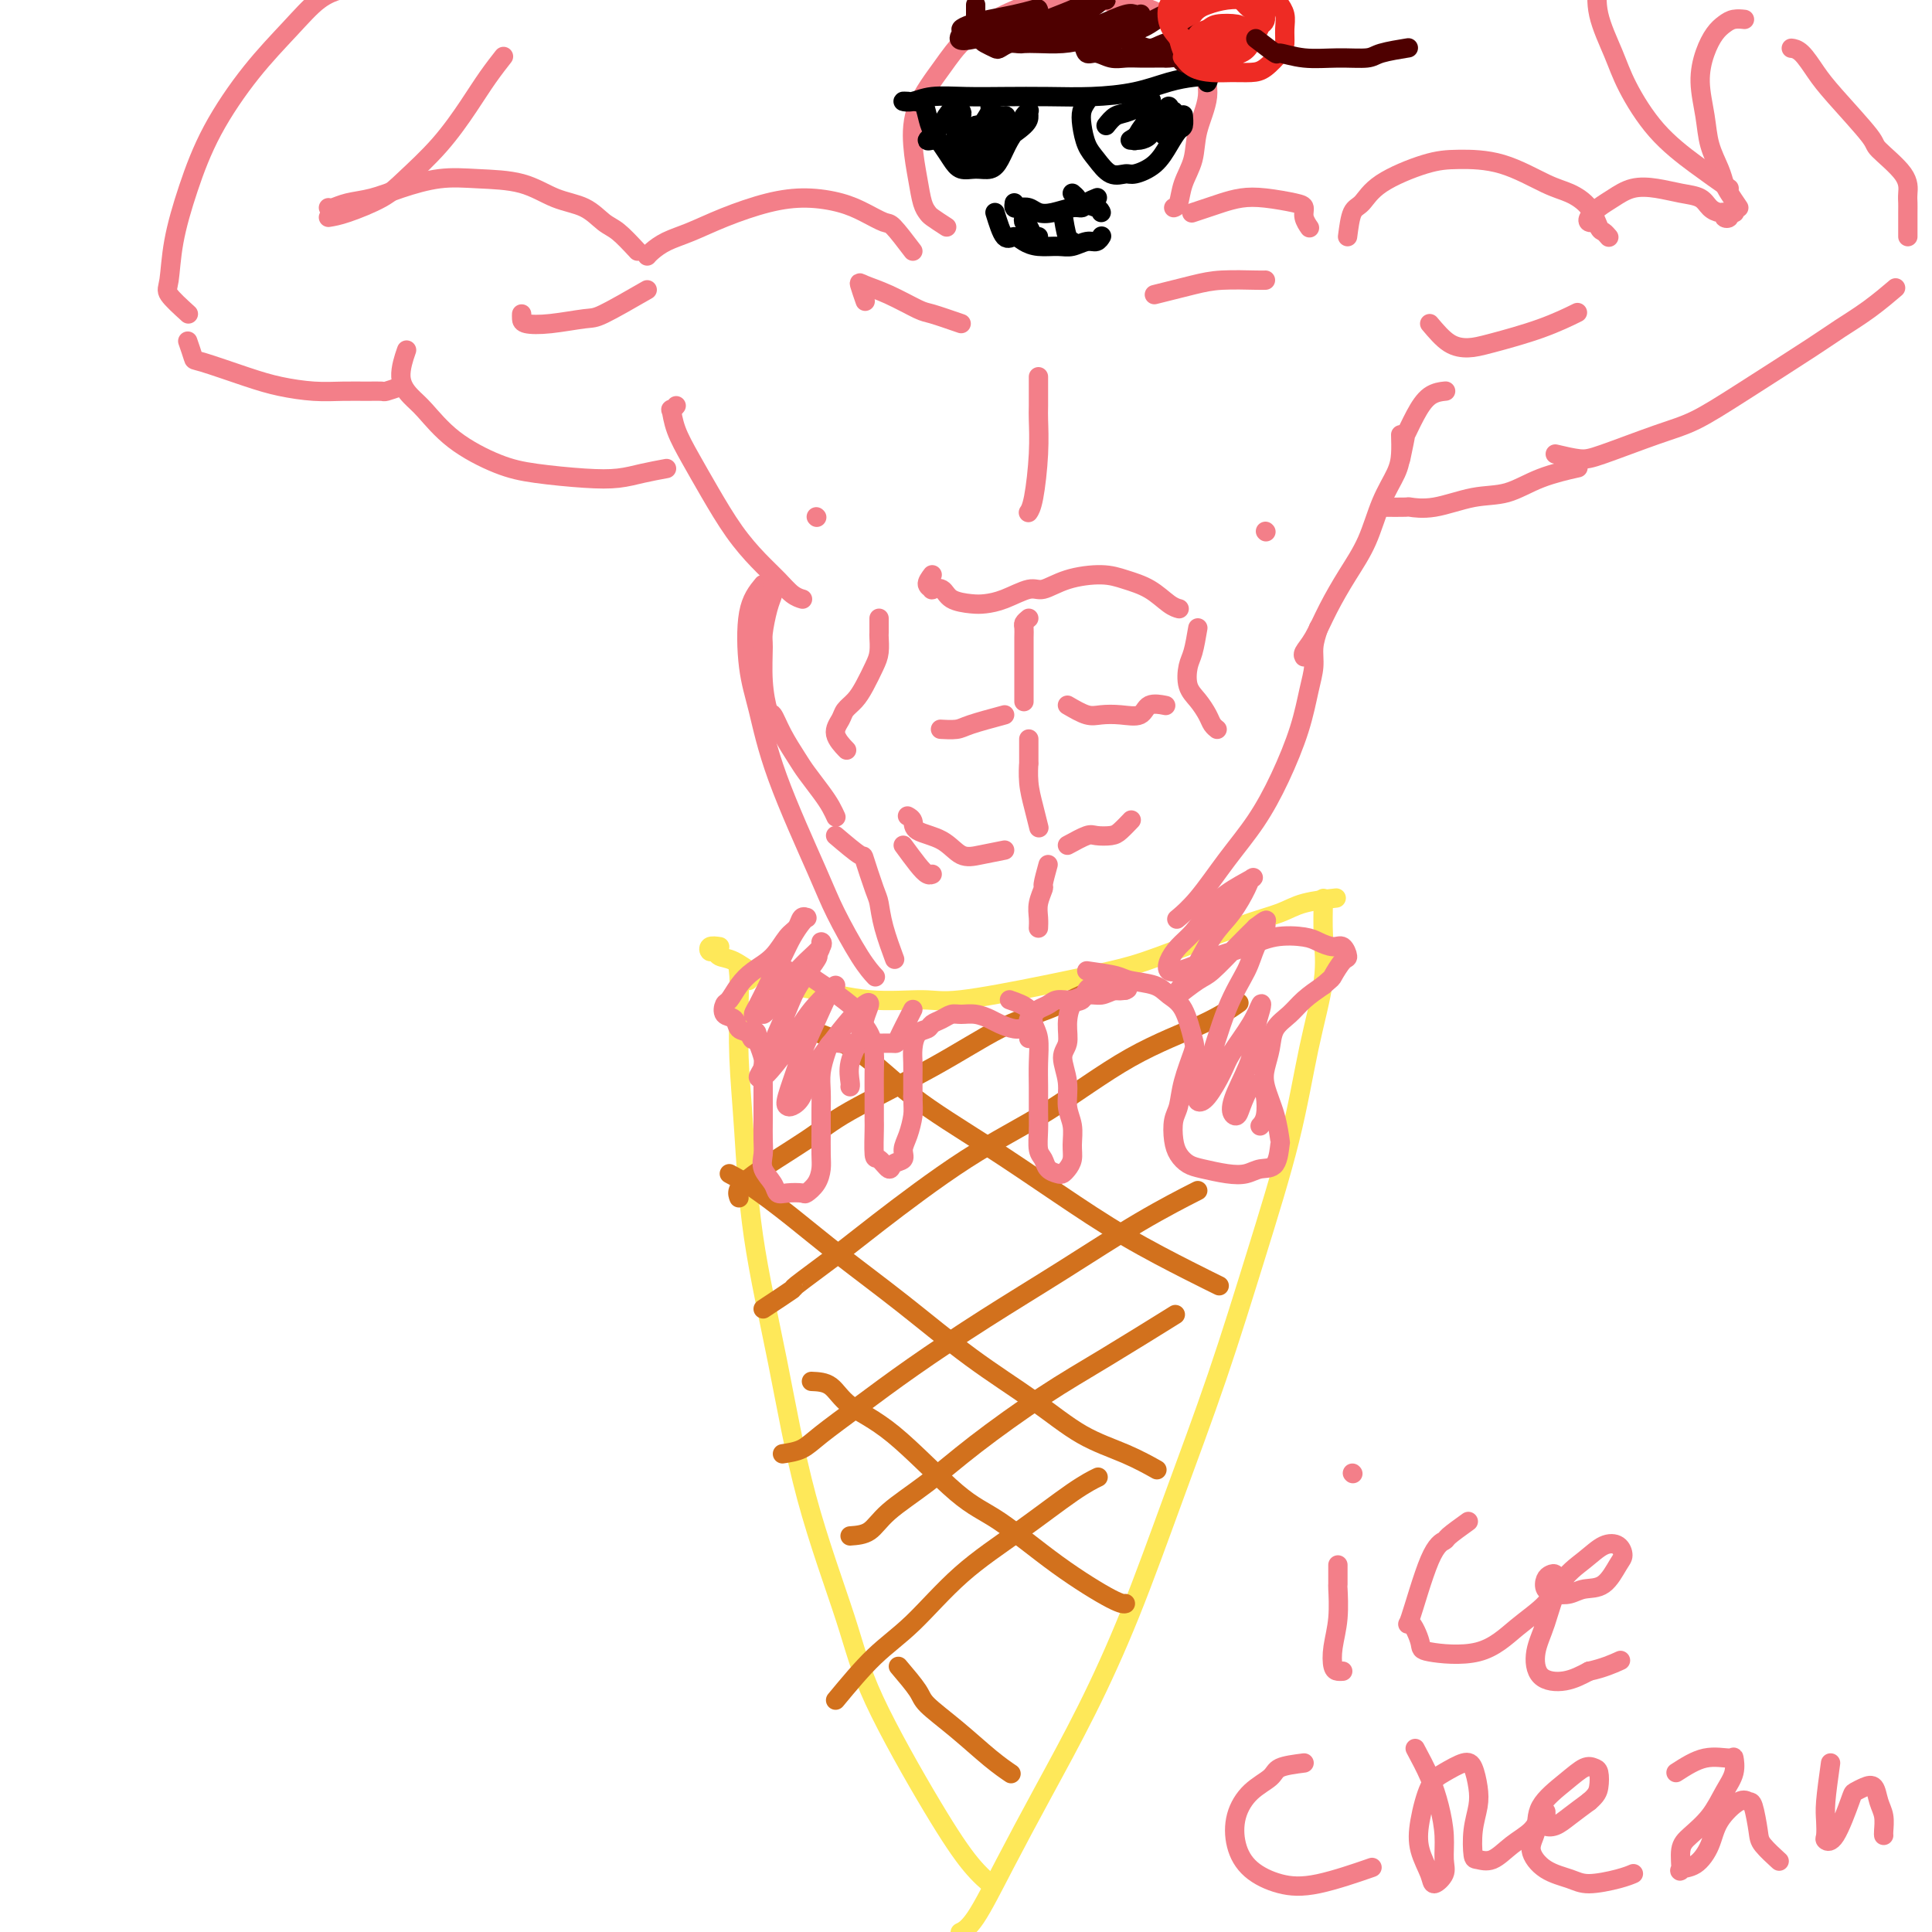 <svg viewBox='0 0 400 400' version='1.1' xmlns='http://www.w3.org/2000/svg' xmlns:xlink='http://www.w3.org/1999/xlink'><g fill='none' stroke='#FEE859' stroke-width='4' stroke-linecap='round' stroke-linejoin='round'><path d='M155,203c-0.844,-1.379 -1.687,-2.758 -2,-3c-0.313,-0.242 -0.094,0.652 0,2c0.094,1.348 0.064,3.150 0,6c-0.064,2.850 -0.163,6.748 0,11c0.163,4.252 0.589,8.859 1,15c0.411,6.141 0.809,13.815 2,22c1.191,8.185 3.177,16.881 5,26c1.823,9.119 3.484,18.662 6,28c2.516,9.338 5.887,18.471 8,25c2.113,6.529 2.970,10.454 6,17c3.030,6.546 8.235,15.713 12,22c3.765,6.287 6.091,9.693 8,12c1.909,2.307 3.403,3.516 4,4c0.597,0.484 0.299,0.242 0,0'/><path d='M149,196c-0.819,-0.121 -1.637,-0.241 -2,0c-0.363,0.241 -0.269,0.845 0,1c0.269,0.155 0.714,-0.137 1,0c0.286,0.137 0.413,0.704 1,1c0.587,0.296 1.635,0.322 3,1c1.365,0.678 3.047,2.009 5,3c1.953,0.991 4.178,1.641 6,2c1.822,0.359 3.240,0.427 6,1c2.760,0.573 6.862,1.650 11,2c4.138,0.350 8.312,-0.028 11,0c2.688,0.028 3.889,0.460 8,0c4.111,-0.460 11.131,-1.814 17,-3c5.869,-1.186 10.587,-2.205 14,-3c3.413,-0.795 5.522,-1.365 10,-3c4.478,-1.635 11.327,-4.333 16,-6c4.673,-1.667 7.170,-2.302 9,-3c1.830,-0.698 2.993,-1.457 5,-2c2.007,-0.543 4.859,-0.869 6,-1c1.141,-0.131 0.570,-0.065 0,0'/><path d='M274,186c-0.070,2.673 -0.140,5.346 0,8c0.140,2.654 0.491,5.288 0,9c-0.491,3.712 -1.825,8.500 -3,14c-1.175,5.500 -2.190,11.711 -4,19c-1.810,7.289 -4.413,15.656 -7,24c-2.587,8.344 -5.158,16.665 -8,25c-2.842,8.335 -5.956,16.685 -9,25c-3.044,8.315 -6.019,16.595 -9,24c-2.981,7.405 -5.969,13.935 -9,20c-3.031,6.065 -6.105,11.664 -9,17c-2.895,5.336 -5.611,10.410 -8,15c-2.389,4.590 -4.451,8.697 -6,11c-1.549,2.303 -2.585,2.801 -3,3c-0.415,0.199 -0.207,0.100 0,0'/></g>
<g fill='none' stroke='#D2711D' stroke-width='4' stroke-linecap='round' stroke-linejoin='round'><path d='M153,248c-0.353,-0.909 -0.706,-1.818 2,-4c2.706,-2.182 8.469,-5.636 12,-8c3.531,-2.364 4.828,-3.639 9,-6c4.172,-2.361 11.217,-5.807 17,-9c5.783,-3.193 10.303,-6.134 14,-8c3.697,-1.866 6.572,-2.656 10,-4c3.428,-1.344 7.408,-3.241 9,-4c1.592,-0.759 0.796,-0.379 0,0'/><path d='M158,271c2.624,-1.726 5.247,-3.453 6,-4c0.753,-0.547 -0.365,0.085 1,-1c1.365,-1.085 5.214,-3.888 8,-6c2.786,-2.112 4.508,-3.533 9,-7c4.492,-3.467 11.754,-8.978 18,-13c6.246,-4.022 11.475,-6.553 17,-10c5.525,-3.447 11.347,-7.811 17,-11c5.653,-3.189 11.137,-5.205 15,-7c3.863,-1.795 6.104,-3.370 7,-4c0.896,-0.630 0.448,-0.315 0,0'/><path d='M162,301c1.416,-0.217 2.833,-0.434 4,-1c1.167,-0.566 2.086,-1.480 4,-3c1.914,-1.520 4.824,-3.647 8,-6c3.176,-2.353 6.618,-4.932 11,-8c4.382,-3.068 9.705,-6.623 15,-10c5.295,-3.377 10.564,-6.575 16,-10c5.436,-3.425 11.041,-7.076 16,-10c4.959,-2.924 9.274,-5.121 11,-6c1.726,-0.879 0.863,-0.439 0,0'/><path d='M176,318c1.424,-0.105 2.848,-0.210 4,-1c1.152,-0.790 2.032,-2.265 4,-4c1.968,-1.735 5.023,-3.731 8,-6c2.977,-2.269 5.875,-4.813 10,-8c4.125,-3.188 9.477,-7.019 14,-10c4.523,-2.981 8.218,-5.110 13,-8c4.782,-2.890 10.652,-6.540 13,-8c2.348,-1.460 1.174,-0.730 0,0'/><path d='M173,352c2.702,-3.257 5.404,-6.514 8,-9c2.596,-2.486 5.085,-4.201 8,-7c2.915,-2.799 6.256,-6.684 10,-10c3.744,-3.316 7.890,-6.064 12,-9c4.110,-2.936 8.183,-6.060 11,-8c2.817,-1.940 4.376,-2.697 5,-3c0.624,-0.303 0.312,-0.151 0,0'/><path d='M186,345c1.598,1.883 3.196,3.766 4,5c0.804,1.234 0.815,1.820 2,3c1.185,1.180 3.544,2.956 6,5c2.456,2.044 5.007,4.358 7,6c1.993,1.642 3.426,2.612 4,3c0.574,0.388 0.287,0.194 0,0'/><path d='M168,286c1.419,0.063 2.838,0.126 4,1c1.162,0.874 2.066,2.559 4,4c1.934,1.441 4.899,2.639 9,6c4.101,3.361 9.337,8.887 13,12c3.663,3.113 5.752,3.815 9,6c3.248,2.185 7.654,5.854 12,9c4.346,3.146 8.632,5.770 11,7c2.368,1.230 2.820,1.066 3,1c0.180,-0.066 0.090,-0.033 0,0'/><path d='M151,243c1.429,0.770 2.858,1.539 5,3c2.142,1.461 4.996,3.613 8,6c3.004,2.387 6.158,5.009 10,8c3.842,2.991 8.370,6.351 13,10c4.630,3.649 9.360,7.588 14,11c4.640,3.412 9.188,6.298 13,9c3.812,2.702 6.888,5.219 10,7c3.112,1.781 6.261,2.826 9,4c2.739,1.174 5.068,2.478 6,3c0.932,0.522 0.466,0.261 0,0'/><path d='M167,213c3.760,1.332 7.521,2.664 11,5c3.479,2.336 6.677,5.675 11,9c4.323,3.325 9.772,6.636 15,10c5.228,3.364 10.235,6.783 15,10c4.765,3.217 9.287,6.233 14,9c4.713,2.767 9.615,5.283 13,7c3.385,1.717 5.253,2.633 6,3c0.747,0.367 0.374,0.183 0,0'/></g>
<g fill='none' stroke='#F37F89' stroke-width='4' stroke-linecap='round' stroke-linejoin='round'><path d='M196,47c-1.179,-0.764 -2.358,-1.527 -3,-2c-0.642,-0.473 -0.747,-0.654 -1,-1c-0.253,-0.346 -0.655,-0.857 -1,-2c-0.345,-1.143 -0.634,-2.920 -1,-5c-0.366,-2.080 -0.811,-4.464 -1,-7c-0.189,-2.536 -0.122,-5.223 1,-8c1.122,-2.777 3.300,-5.645 5,-8c1.700,-2.355 2.921,-4.199 5,-6c2.079,-1.801 5.016,-3.561 8,-5c2.984,-1.439 6.014,-2.556 9,-3c2.986,-0.444 5.927,-0.213 9,0c3.073,0.213 6.279,0.410 9,1c2.721,0.590 4.957,1.573 7,3c2.043,1.427 3.894,3.297 5,5c1.106,1.703 1.466,3.238 2,5c0.534,1.762 1.240,3.750 1,6c-0.240,2.250 -1.427,4.760 -2,7c-0.573,2.240 -0.532,4.208 -1,6c-0.468,1.792 -1.445,3.408 -2,5c-0.555,1.592 -0.688,3.159 -1,4c-0.312,0.841 -0.803,0.954 -1,1c-0.197,0.046 -0.098,0.023 0,0'/><path d='M290,90c0.040,1.367 0.080,2.733 0,4c-0.080,1.267 -0.279,2.434 -1,4c-0.721,1.566 -1.964,3.532 -3,6c-1.036,2.468 -1.865,5.438 -3,8c-1.135,2.562 -2.577,4.715 -4,7c-1.423,2.285 -2.826,4.704 -4,7c-1.174,2.296 -2.119,4.471 -3,6c-0.881,1.529 -1.699,2.412 -2,3c-0.301,0.588 -0.086,0.882 0,1c0.086,0.118 0.043,0.059 0,0'/><path d='M273,130c-0.443,1.342 -0.887,2.684 -1,4c-0.113,1.316 0.103,2.608 0,4c-0.103,1.392 -0.525,2.886 -1,5c-0.475,2.114 -1.004,4.848 -2,8c-0.996,3.152 -2.460,6.722 -4,10c-1.540,3.278 -3.156,6.262 -5,9c-1.844,2.738 -3.917,5.229 -6,8c-2.083,2.771 -4.176,5.823 -6,8c-1.824,2.177 -3.378,3.479 -4,4c-0.622,0.521 -0.311,0.260 0,0'/><path d='M140,84c-0.410,0.507 -0.821,1.013 -1,1c-0.179,-0.013 -0.128,-0.546 0,0c0.128,0.546 0.333,2.172 1,4c0.667,1.828 1.795,3.857 3,6c1.205,2.143 2.486,4.399 4,7c1.514,2.601 3.261,5.548 5,8c1.739,2.452 3.472,4.408 5,6c1.528,1.592 2.853,2.818 4,4c1.147,1.182 2.117,2.318 3,3c0.883,0.682 1.681,0.909 2,1c0.319,0.091 0.160,0.045 0,0'/><path d='M158,121c-1.224,1.487 -2.448,2.974 -3,6c-0.552,3.026 -0.432,7.592 0,11c0.432,3.408 1.175,5.657 2,9c0.825,3.343 1.731,7.779 4,14c2.269,6.221 5.901,14.228 8,19c2.099,4.772 2.666,6.310 4,9c1.334,2.690 3.436,6.532 5,9c1.564,2.468 2.590,3.562 3,4c0.410,0.438 0.205,0.219 0,0'/><path d='M286,105c2.099,0.016 4.198,0.031 5,0c0.802,-0.031 0.308,-0.109 1,0c0.692,0.109 2.572,0.404 5,0c2.428,-0.404 5.405,-1.506 8,-2c2.595,-0.494 4.809,-0.380 7,-1c2.191,-0.620 4.359,-1.975 7,-3c2.641,-1.025 5.755,-1.722 7,-2c1.245,-0.278 0.623,-0.139 0,0'/><path d='M247,44c0.073,-0.024 0.147,-0.049 0,0c-0.147,0.049 -0.513,0.170 0,0c0.513,-0.170 1.906,-0.631 3,-1c1.094,-0.369 1.891,-0.647 3,-1c1.109,-0.353 2.531,-0.783 4,-1c1.469,-0.217 2.986,-0.223 5,0c2.014,0.223 4.526,0.673 6,1c1.474,0.327 1.911,0.531 2,1c0.089,0.469 -0.168,1.203 0,2c0.168,0.797 0.762,1.656 1,2c0.238,0.344 0.119,0.172 0,0'/><path d='M279,49c0.256,-1.978 0.511,-3.956 1,-5c0.489,-1.044 1.211,-1.155 2,-2c0.789,-0.845 1.645,-2.423 4,-4c2.355,-1.577 6.208,-3.153 9,-4c2.792,-0.847 4.523,-0.966 7,-1c2.477,-0.034 5.700,0.015 9,1c3.300,0.985 6.677,2.904 9,4c2.323,1.096 3.593,1.369 5,2c1.407,0.631 2.952,1.619 4,3c1.048,1.381 1.601,3.154 2,4c0.399,0.846 0.646,0.766 1,1c0.354,0.234 0.815,0.781 1,1c0.185,0.219 0.092,0.109 0,0'/><path d='M296,67c1.323,1.565 2.646,3.130 4,4c1.354,0.870 2.738,1.045 4,1c1.262,-0.045 2.400,-0.311 5,-1c2.600,-0.689 6.662,-1.801 10,-3c3.338,-1.199 5.954,-2.485 7,-3c1.046,-0.515 0.523,-0.257 0,0'/><path d='M330,46c-0.380,0.065 -0.760,0.129 -1,0c-0.240,-0.129 -0.341,-0.452 0,-1c0.341,-0.548 1.122,-1.320 2,-2c0.878,-0.680 1.853,-1.266 3,-2c1.147,-0.734 2.467,-1.616 4,-2c1.533,-0.384 3.279,-0.271 5,0c1.721,0.271 3.418,0.699 5,1c1.582,0.301 3.050,0.477 4,1c0.950,0.523 1.383,1.395 2,2c0.617,0.605 1.418,0.943 2,1c0.582,0.057 0.944,-0.167 1,0c0.056,0.167 -0.195,0.724 0,1c0.195,0.276 0.836,0.270 1,0c0.164,-0.270 -0.148,-0.803 0,-1c0.148,-0.197 0.757,-0.056 1,0c0.243,0.056 0.122,0.028 0,0'/><path d='M360,43c-0.748,-1.102 -1.495,-2.203 -2,-3c-0.505,-0.797 -0.767,-1.289 -1,-2c-0.233,-0.711 -0.439,-1.642 -1,-3c-0.561,-1.358 -1.479,-3.144 -2,-5c-0.521,-1.856 -0.645,-3.782 -1,-6c-0.355,-2.218 -0.941,-4.728 -1,-7c-0.059,-2.272 0.408,-4.308 1,-6c0.592,-1.692 1.308,-3.042 2,-4c0.692,-0.958 1.361,-1.525 2,-2c0.639,-0.475 1.249,-0.859 2,-1c0.751,-0.141 1.643,-0.040 2,0c0.357,0.040 0.178,0.020 0,0'/><path d='M322,94c1.830,0.431 3.660,0.861 5,1c1.340,0.139 2.189,-0.014 5,-1c2.811,-0.986 7.583,-2.805 11,-4c3.417,-1.195 5.479,-1.767 8,-3c2.521,-1.233 5.499,-3.126 10,-6c4.501,-2.874 10.524,-6.729 14,-9c3.476,-2.271 4.406,-2.959 6,-4c1.594,-1.041 3.852,-2.434 6,-4c2.148,-1.566 4.185,-3.305 5,-4c0.815,-0.695 0.407,-0.348 0,0'/><path d='M395,49c-0.003,-1.925 -0.005,-3.850 0,-5c0.005,-1.150 0.018,-1.524 0,-2c-0.018,-0.476 -0.066,-1.054 0,-2c0.066,-0.946 0.247,-2.261 -1,-4c-1.247,-1.739 -3.923,-3.902 -5,-5c-1.077,-1.098 -0.555,-1.131 -2,-3c-1.445,-1.869 -4.856,-5.572 -7,-8c-2.144,-2.428 -3.019,-3.579 -4,-5c-0.981,-1.421 -2.067,-3.113 -3,-4c-0.933,-0.887 -1.713,-0.970 -2,-1c-0.287,-0.030 -0.082,-0.009 0,0c0.082,0.009 0.041,0.004 0,0'/><path d='M358,39c-2.217,-1.551 -4.433,-3.102 -7,-5c-2.567,-1.898 -5.484,-4.145 -8,-7c-2.516,-2.855 -4.632,-6.320 -6,-9c-1.368,-2.680 -1.988,-4.574 -3,-7c-1.012,-2.426 -2.416,-5.382 -3,-8c-0.584,-2.618 -0.350,-4.897 0,-6c0.350,-1.103 0.814,-1.029 1,-1c0.186,0.029 0.093,0.015 0,0'/><path d='M189,52c-1.557,-2.047 -3.113,-4.094 -4,-5c-0.887,-0.906 -1.104,-0.672 -2,-1c-0.896,-0.328 -2.471,-1.218 -4,-2c-1.529,-0.782 -3.013,-1.458 -5,-2c-1.987,-0.542 -4.478,-0.952 -7,-1c-2.522,-0.048 -5.075,0.267 -8,1c-2.925,0.733 -6.224,1.885 -9,3c-2.776,1.115 -5.031,2.194 -7,3c-1.969,0.806 -3.651,1.340 -5,2c-1.349,0.660 -2.363,1.447 -3,2c-0.637,0.553 -0.896,0.872 -1,1c-0.104,0.128 -0.052,0.064 0,0'/><path d='M138,97c-1.691,0.315 -3.382,0.631 -5,1c-1.618,0.369 -3.162,0.793 -5,1c-1.838,0.207 -3.969,0.197 -7,0c-3.031,-0.197 -6.961,-0.579 -10,-1c-3.039,-0.421 -5.187,-0.879 -8,-2c-2.813,-1.121 -6.291,-2.904 -9,-5c-2.709,-2.096 -4.649,-4.507 -6,-6c-1.351,-1.493 -2.115,-2.070 -3,-3c-0.885,-0.930 -1.892,-2.212 -2,-4c-0.108,-1.788 0.683,-4.082 1,-5c0.317,-0.918 0.158,-0.459 0,0'/><path d='M134,60c-3.525,2.029 -7.050,4.057 -9,5c-1.950,0.943 -2.326,0.799 -4,1c-1.674,0.201 -4.645,0.747 -7,1c-2.355,0.253 -4.095,0.212 -5,0c-0.905,-0.212 -0.974,-0.596 -1,-1c-0.026,-0.404 -0.007,-0.830 0,-1c0.007,-0.170 0.004,-0.085 0,0'/><path d='M132,52c-1.434,-1.545 -2.869,-3.090 -4,-4c-1.131,-0.910 -1.959,-1.186 -3,-2c-1.041,-0.814 -2.295,-2.167 -4,-3c-1.705,-0.833 -3.862,-1.146 -6,-2c-2.138,-0.854 -4.258,-2.250 -7,-3c-2.742,-0.750 -6.106,-0.853 -9,-1c-2.894,-0.147 -5.318,-0.337 -8,0c-2.682,0.337 -5.622,1.201 -8,2c-2.378,0.799 -4.192,1.535 -6,2c-1.808,0.465 -3.608,0.661 -5,1c-1.392,0.339 -2.375,0.822 -3,1c-0.625,0.178 -0.893,0.051 -1,0c-0.107,-0.051 -0.054,-0.025 0,0'/><path d='M68,45c1.004,-0.162 2.008,-0.324 4,-1c1.992,-0.676 4.973,-1.867 7,-3c2.027,-1.133 3.101,-2.210 5,-4c1.899,-1.790 4.624,-4.294 7,-7c2.376,-2.706 4.402,-5.615 6,-8c1.598,-2.385 2.769,-4.248 4,-6c1.231,-1.752 2.524,-3.395 3,-4c0.476,-0.605 0.136,-0.173 0,0c-0.136,0.173 -0.068,0.086 0,0'/><path d='M83,80c-1.215,0.423 -2.430,0.846 -3,1c-0.570,0.154 -0.496,0.039 -1,0c-0.504,-0.039 -1.585,-0.001 -3,0c-1.415,0.001 -3.164,-0.035 -5,0c-1.836,0.035 -3.759,0.142 -6,0c-2.241,-0.142 -4.800,-0.532 -7,-1c-2.200,-0.468 -4.040,-1.012 -7,-2c-2.960,-0.988 -7.041,-2.419 -9,-3c-1.959,-0.581 -1.797,-0.310 -2,-1c-0.203,-0.690 -0.772,-2.340 -1,-3c-0.228,-0.660 -0.114,-0.330 0,0'/><path d='M39,65c-1.677,-1.524 -3.355,-3.049 -4,-4c-0.645,-0.951 -0.258,-1.329 0,-3c0.258,-1.671 0.388,-4.637 1,-8c0.612,-3.363 1.706,-7.125 3,-11c1.294,-3.875 2.789,-7.865 5,-12c2.211,-4.135 5.139,-8.415 8,-12c2.861,-3.585 5.653,-6.477 8,-9c2.347,-2.523 4.247,-4.679 6,-6c1.753,-1.321 3.358,-1.806 4,-2c0.642,-0.194 0.321,-0.097 0,0'/></g>
<g fill='none' stroke='#000000' stroke-width='4' stroke-linecap='round' stroke-linejoin='round'><path d='M188,21c-0.571,-0.030 -1.143,-0.061 -1,0c0.143,0.061 1.000,0.212 2,0c1.000,-0.212 2.143,-0.788 4,-1c1.857,-0.212 4.427,-0.059 7,0c2.573,0.059 5.149,0.023 8,0c2.851,-0.023 5.977,-0.034 9,0c3.023,0.034 5.942,0.113 9,0c3.058,-0.113 6.255,-0.419 9,-1c2.745,-0.581 5.037,-1.438 7,-2c1.963,-0.562 3.598,-0.830 5,-1c1.402,-0.170 2.572,-0.241 3,0c0.428,0.241 0.115,0.796 0,1c-0.115,0.204 -0.033,0.058 0,0c0.033,-0.058 0.016,-0.029 0,0'/><path d='M190,21c-0.088,0.072 -0.175,0.143 0,0c0.175,-0.143 0.613,-0.502 1,0c0.387,0.502 0.722,1.865 1,3c0.278,1.135 0.500,2.041 1,3c0.500,0.959 1.278,1.971 2,3c0.722,1.029 1.387,2.075 2,3c0.613,0.925 1.175,1.727 2,2c0.825,0.273 1.912,0.015 3,0c1.088,-0.015 2.175,0.214 3,0c0.825,-0.214 1.388,-0.870 2,-2c0.612,-1.130 1.274,-2.734 2,-4c0.726,-1.266 1.515,-2.193 2,-3c0.485,-0.807 0.666,-1.494 1,-2c0.334,-0.506 0.821,-0.833 1,-1c0.179,-0.167 0.049,-0.176 0,0c-0.049,0.176 -0.016,0.537 0,1c0.016,0.463 0.014,1.029 -1,2c-1.014,0.971 -3.042,2.347 -4,3c-0.958,0.653 -0.846,0.583 -1,1c-0.154,0.417 -0.574,1.322 -1,2c-0.426,0.678 -0.857,1.128 -1,1c-0.143,-0.128 0.003,-0.835 0,-1c-0.003,-0.165 -0.155,0.214 0,0c0.155,-0.214 0.619,-1.019 1,-2c0.381,-0.981 0.680,-2.137 1,-3c0.320,-0.863 0.660,-1.431 1,-2'/><path d='M208,25c0.379,-1.299 0.325,-1.046 0,-1c-0.325,0.046 -0.921,-0.114 -1,0c-0.079,0.114 0.361,0.503 0,1c-0.361,0.497 -1.522,1.101 -2,2c-0.478,0.899 -0.272,2.091 -1,3c-0.728,0.909 -2.389,1.534 -3,2c-0.611,0.466 -0.171,0.771 0,1c0.171,0.229 0.074,0.380 0,0c-0.074,-0.380 -0.125,-1.293 0,-2c0.125,-0.707 0.428,-1.208 1,-2c0.572,-0.792 1.414,-1.875 2,-3c0.586,-1.125 0.915,-2.294 1,-3c0.085,-0.706 -0.075,-0.950 0,-1c0.075,-0.050 0.384,0.095 0,1c-0.384,0.905 -1.461,2.571 -2,3c-0.539,0.429 -0.541,-0.379 -1,0c-0.459,0.379 -1.377,1.944 -2,3c-0.623,1.056 -0.953,1.601 -1,2c-0.047,0.399 0.187,0.650 0,1c-0.187,0.350 -0.796,0.799 -1,0c-0.204,-0.799 -0.004,-2.846 0,-4c0.004,-1.154 -0.187,-1.414 0,-2c0.187,-0.586 0.753,-1.496 1,-2c0.247,-0.504 0.177,-0.600 0,-1c-0.177,-0.400 -0.460,-1.102 -1,-1c-0.540,0.102 -1.336,1.008 -2,2c-0.664,0.992 -1.197,2.070 -2,3c-0.803,0.930 -1.875,1.713 -2,2c-0.125,0.287 0.697,0.077 1,0c0.303,-0.077 0.087,-0.022 0,0c-0.087,0.022 -0.043,0.011 0,0'/><path d='M225,21c-0.404,0.609 -0.807,1.218 -1,2c-0.193,0.782 -0.175,1.736 0,3c0.175,1.264 0.506,2.837 1,4c0.494,1.163 1.150,1.915 2,3c0.850,1.085 1.894,2.503 3,3c1.106,0.497 2.275,0.074 3,0c0.725,-0.074 1.007,0.203 2,0c0.993,-0.203 2.697,-0.885 4,-2c1.303,-1.115 2.206,-2.663 3,-4c0.794,-1.337 1.481,-2.461 2,-3c0.519,-0.539 0.871,-0.491 1,-1c0.129,-0.509 0.037,-1.574 0,-2c-0.037,-0.426 -0.018,-0.213 0,0'/><path d='M229,26c0.627,-0.791 1.253,-1.583 2,-2c0.747,-0.417 1.613,-0.461 3,-1c1.387,-0.539 3.293,-1.575 4,-2c0.707,-0.425 0.214,-0.240 0,0c-0.214,0.240 -0.149,0.533 0,1c0.149,0.467 0.382,1.106 0,2c-0.382,0.894 -1.377,2.041 -2,3c-0.623,0.959 -0.873,1.728 -1,2c-0.127,0.272 -0.132,0.045 0,0c0.132,-0.045 0.399,0.092 1,0c0.601,-0.092 1.534,-0.414 2,-1c0.466,-0.586 0.465,-1.436 1,-2c0.535,-0.564 1.608,-0.841 2,-1c0.392,-0.159 0.105,-0.200 0,0c-0.105,0.200 -0.028,0.641 0,1c0.028,0.359 0.008,0.635 0,1c-0.008,0.365 -0.002,0.819 0,1c0.002,0.181 0.001,0.091 0,0'/><path d='M210,42c-0.064,0.415 -0.129,0.830 0,1c0.129,0.170 0.450,0.094 1,0c0.550,-0.094 1.328,-0.207 2,0c0.672,0.207 1.240,0.732 2,1c0.760,0.268 1.714,0.278 3,0c1.286,-0.278 2.905,-0.845 4,-1c1.095,-0.155 1.665,0.103 2,0c0.335,-0.103 0.436,-0.566 1,-1c0.564,-0.434 1.590,-0.838 2,-1c0.410,-0.162 0.205,-0.081 0,0'/><path d='M222,40c0.392,0.332 0.785,0.663 1,1c0.215,0.337 0.254,0.678 1,1c0.746,0.322 2.201,0.625 3,1c0.799,0.375 0.943,0.821 1,1c0.057,0.179 0.029,0.089 0,0'/><path d='M234,29c1.095,-0.669 2.189,-1.339 3,-2c0.811,-0.661 1.338,-1.314 2,-2c0.662,-0.686 1.460,-1.406 2,-2c0.540,-0.594 0.824,-1.061 1,-1c0.176,0.061 0.246,0.651 0,1c-0.246,0.349 -0.808,0.458 -1,1c-0.192,0.542 -0.013,1.518 0,2c0.013,0.482 -0.141,0.469 0,0c0.141,-0.469 0.576,-1.396 1,-2c0.424,-0.604 0.835,-0.887 1,-1c0.165,-0.113 0.082,-0.057 0,0'/><path d='M206,44c0.662,2.135 1.325,4.271 2,5c0.675,0.729 1.363,0.053 2,0c0.637,-0.053 1.224,0.518 2,1c0.776,0.482 1.741,0.876 3,1c1.259,0.124 2.810,-0.023 4,0c1.190,0.023 2.018,0.216 3,0c0.982,-0.216 2.119,-0.841 3,-1c0.881,-0.159 1.506,0.150 2,0c0.494,-0.150 0.855,-0.757 1,-1c0.145,-0.243 0.072,-0.121 0,0'/><path d='M212,45c-0.091,0.370 -0.182,0.740 0,1c0.182,0.260 0.636,0.410 1,1c0.364,0.590 0.636,1.620 1,2c0.364,0.380 0.818,0.108 1,0c0.182,-0.108 0.091,-0.054 0,0'/><path d='M220,44c0.311,2.000 0.622,4.000 1,5c0.378,1.000 0.822,1.000 1,1c0.178,0.000 0.089,0.000 0,0'/></g>
<g fill='none' stroke='#F37F89' stroke-width='4' stroke-linecap='round' stroke-linejoin='round'><path d='M193,119c-0.550,0.736 -1.100,1.472 -1,2c0.100,0.528 0.849,0.849 1,1c0.151,0.151 -0.294,0.132 0,0c0.294,-0.132 1.329,-0.377 2,0c0.671,0.377 0.977,1.375 2,2c1.023,0.625 2.761,0.877 4,1c1.239,0.123 1.977,0.118 3,0c1.023,-0.118 2.331,-0.348 4,-1c1.669,-0.652 3.698,-1.727 5,-2c1.302,-0.273 1.877,0.257 3,0c1.123,-0.257 2.794,-1.302 5,-2c2.206,-0.698 4.949,-1.049 7,-1c2.051,0.049 3.412,0.496 5,1c1.588,0.504 3.405,1.063 5,2c1.595,0.937 2.968,2.252 4,3c1.032,0.748 1.723,0.928 2,1c0.277,0.072 0.138,0.036 0,0'/><path d='M213,128c-0.423,0.353 -0.845,0.706 -1,1c-0.155,0.294 -0.041,0.528 0,1c0.041,0.472 0.011,1.181 0,2c-0.011,0.819 -0.003,1.746 0,3c0.003,1.254 0.001,2.833 0,4c-0.001,1.167 -0.000,1.921 0,3c0.000,1.079 0.000,2.483 0,3c-0.000,0.517 -0.000,0.148 0,0c0.000,-0.148 0.000,-0.074 0,0'/><path d='M208,148c-2.710,0.732 -5.419,1.464 -7,2c-1.581,0.536 -2.032,0.876 -3,1c-0.968,0.124 -2.453,0.033 -3,0c-0.547,-0.033 -0.156,-0.010 0,0c0.156,0.010 0.078,0.005 0,0'/><path d='M182,128c0.005,1.229 0.009,2.457 0,3c-0.009,0.543 -0.033,0.400 0,1c0.033,0.600 0.121,1.943 0,3c-0.121,1.057 -0.451,1.830 -1,3c-0.549,1.170 -1.316,2.739 -2,4c-0.684,1.261 -1.286,2.216 -2,3c-0.714,0.784 -1.539,1.398 -2,2c-0.461,0.602 -0.556,1.192 -1,2c-0.444,0.808 -1.235,1.833 -1,3c0.235,1.167 1.496,2.476 2,3c0.504,0.524 0.252,0.262 0,0'/><path d='M160,122c-0.022,-0.059 -0.044,-0.119 0,0c0.044,0.119 0.155,0.416 0,1c-0.155,0.584 -0.574,1.453 -1,3c-0.426,1.547 -0.858,3.771 -1,5c-0.142,1.229 0.005,1.464 0,3c-0.005,1.536 -0.163,4.372 0,7c0.163,2.628 0.647,5.048 1,6c0.353,0.952 0.573,0.436 1,1c0.427,0.564 1.059,2.209 2,4c0.941,1.791 2.189,3.727 3,5c0.811,1.273 1.184,1.883 2,3c0.816,1.117 2.074,2.743 3,4c0.926,1.257 1.518,2.146 2,3c0.482,0.854 0.852,1.673 1,2c0.148,0.327 0.074,0.164 0,0'/><path d='M173,173c2.054,1.742 4.107,3.485 5,4c0.893,0.515 0.625,-0.197 1,1c0.375,1.197 1.393,4.304 2,6c0.607,1.696 0.802,1.980 1,3c0.198,1.020 0.400,2.775 1,5c0.600,2.225 1.600,4.922 2,6c0.400,1.078 0.200,0.539 0,0'/><path d='M221,146c1.442,0.841 2.885,1.682 4,2c1.115,0.318 1.904,0.113 3,0c1.096,-0.113 2.501,-0.135 4,0c1.499,0.135 3.093,0.428 4,0c0.907,-0.428 1.129,-1.577 2,-2c0.871,-0.423 2.392,-0.121 3,0c0.608,0.121 0.304,0.060 0,0'/><path d='M248,130c-0.322,1.876 -0.643,3.752 -1,5c-0.357,1.248 -0.748,1.868 -1,3c-0.252,1.132 -0.365,2.776 0,4c0.365,1.224 1.208,2.027 2,3c0.792,0.973 1.532,2.117 2,3c0.468,0.883 0.665,1.507 1,2c0.335,0.493 0.810,0.855 1,1c0.190,0.145 0.095,0.072 0,0'/><path d='M215,78c0.006,2.342 0.012,4.684 0,6c-0.012,1.316 -0.042,1.607 0,3c0.042,1.393 0.156,3.889 0,7c-0.156,3.111 -0.580,6.838 -1,9c-0.420,2.162 -0.834,2.761 -1,3c-0.166,0.239 -0.083,0.120 0,0'/><path d='M169,107c0.000,0.000 0.100,0.100 0.1,0.1'/><path d='M262,110c0.000,0.000 0.100,0.100 0.1,0.1'/><path d='M239,61c2.898,-0.732 5.796,-1.464 8,-2c2.204,-0.536 3.715,-0.876 6,-1c2.285,-0.124 5.346,-0.033 7,0c1.654,0.033 1.901,0.010 2,0c0.099,-0.010 0.049,-0.005 0,0'/><path d='M199,67c-2.340,-0.809 -4.681,-1.617 -6,-2c-1.319,-0.383 -1.618,-0.340 -3,-1c-1.382,-0.660 -3.848,-2.022 -6,-3c-2.152,-0.978 -3.989,-1.571 -5,-2c-1.011,-0.429 -1.195,-0.692 -1,0c0.195,0.692 0.770,2.341 1,3c0.230,0.659 0.115,0.330 0,0'/><path d='M213,153c-0.006,2.203 -0.012,4.405 0,5c0.012,0.595 0.042,-0.418 0,0c-0.042,0.418 -0.156,2.267 0,4c0.156,1.733 0.580,3.351 1,5c0.420,1.649 0.834,3.328 1,4c0.166,0.672 0.083,0.336 0,0'/><path d='M221,175c1.543,-0.841 3.086,-1.683 4,-2c0.914,-0.317 1.198,-0.110 2,0c0.802,0.110 2.122,0.122 3,0c0.878,-0.122 1.313,-0.379 2,-1c0.687,-0.621 1.625,-1.606 2,-2c0.375,-0.394 0.188,-0.197 0,0'/><path d='M208,176c-1.743,0.344 -3.485,0.688 -5,1c-1.515,0.312 -2.802,0.591 -4,0c-1.198,-0.591 -2.307,-2.053 -4,-3c-1.693,-0.947 -3.969,-1.377 -5,-2c-1.031,-0.623 -0.816,-1.437 -1,-2c-0.184,-0.563 -0.767,-0.875 -1,-1c-0.233,-0.125 -0.117,-0.062 0,0'/><path d='M187,175c1.071,1.464 2.143,2.929 3,4c0.857,1.071 1.500,1.750 2,2c0.500,0.250 0.857,0.071 1,0c0.143,-0.071 0.071,-0.036 0,0'/><path d='M189,209c-1.242,2.423 -2.484,4.845 -3,6c-0.516,1.155 -0.305,1.042 -1,1c-0.695,-0.042 -2.294,-0.012 -3,0c-0.706,0.012 -0.518,0.008 -1,0c-0.482,-0.008 -1.636,-0.018 -3,0c-1.364,0.018 -2.940,0.066 -4,0c-1.060,-0.066 -1.605,-0.244 -2,0c-0.395,0.244 -0.642,0.909 -1,2c-0.358,1.091 -0.828,2.606 -1,4c-0.172,1.394 -0.046,2.666 0,4c0.046,1.334 0.010,2.731 0,4c-0.010,1.269 0.004,2.410 0,4c-0.004,1.590 -0.027,3.627 0,5c0.027,1.373 0.103,2.080 0,3c-0.103,0.920 -0.385,2.052 -1,3c-0.615,0.948 -1.564,1.713 -2,2c-0.436,0.287 -0.359,0.096 -1,0c-0.641,-0.096 -2.000,-0.098 -3,0c-1.000,0.098 -1.641,0.295 -2,0c-0.359,-0.295 -0.436,-1.082 -1,-2c-0.564,-0.918 -1.615,-1.968 -2,-3c-0.385,-1.032 -0.103,-2.046 0,-3c0.103,-0.954 0.027,-1.849 0,-3c-0.027,-1.151 -0.007,-2.559 0,-4c0.007,-1.441 -0.001,-2.917 0,-4c0.001,-1.083 0.011,-1.775 0,-3c-0.011,-1.225 -0.041,-2.984 0,-4c0.041,-1.016 0.155,-1.290 0,-2c-0.155,-0.710 -0.577,-1.855 -1,-3'/><path d='M157,216c-0.351,-4.196 -0.728,-1.686 -1,-1c-0.272,0.686 -0.438,-0.450 -1,-1c-0.562,-0.550 -1.521,-0.513 -2,-1c-0.479,-0.487 -0.477,-1.498 -1,-2c-0.523,-0.502 -1.572,-0.494 -2,-1c-0.428,-0.506 -0.235,-1.527 0,-2c0.235,-0.473 0.514,-0.399 1,-1c0.486,-0.601 1.181,-1.875 2,-3c0.819,-1.125 1.763,-2.099 3,-3c1.237,-0.901 2.766,-1.730 4,-3c1.234,-1.270 2.173,-2.981 3,-4c0.827,-1.019 1.543,-1.345 2,-2c0.457,-0.655 0.656,-1.638 1,-2c0.344,-0.362 0.832,-0.102 1,0c0.168,0.102 0.016,0.048 0,0c-0.016,-0.048 0.105,-0.088 0,0c-0.105,0.088 -0.437,0.306 -1,1c-0.563,0.694 -1.356,1.864 -2,3c-0.644,1.136 -1.137,2.238 -2,4c-0.863,1.762 -2.096,4.185 -3,6c-0.904,1.815 -1.481,3.024 -2,4c-0.519,0.976 -0.981,1.720 -1,2c-0.019,0.280 0.406,0.094 1,0c0.594,-0.094 1.358,-0.098 2,-1c0.642,-0.902 1.163,-2.701 2,-4c0.837,-1.299 1.990,-2.097 3,-3c1.010,-0.903 1.876,-1.910 3,-3c1.124,-1.090 2.508,-2.261 3,-3c0.492,-0.739 0.094,-1.045 0,-1c-0.094,0.045 0.116,0.441 0,1c-0.116,0.559 -0.558,1.279 -1,2'/><path d='M169,198c1.318,-0.684 -1.389,2.605 -3,5c-1.611,2.395 -2.128,3.897 -3,6c-0.872,2.103 -2.099,4.808 -3,7c-0.901,2.192 -1.476,3.873 -2,5c-0.524,1.127 -0.997,1.702 -1,2c-0.003,0.298 0.463,0.320 1,0c0.537,-0.320 1.145,-0.982 2,-2c0.855,-1.018 1.957,-2.393 3,-4c1.043,-1.607 2.028,-3.448 3,-5c0.972,-1.552 1.931,-2.816 3,-4c1.069,-1.184 2.247,-2.289 3,-3c0.753,-0.711 1.079,-1.030 1,-1c-0.079,0.030 -0.565,0.407 -1,1c-0.435,0.593 -0.821,1.402 -2,4c-1.179,2.598 -3.151,6.984 -4,9c-0.849,2.016 -0.575,1.661 -1,3c-0.425,1.339 -1.549,4.373 -2,6c-0.451,1.627 -0.228,1.847 0,2c0.228,0.153 0.462,0.239 1,0c0.538,-0.239 1.380,-0.803 2,-2c0.620,-1.197 1.018,-3.027 2,-5c0.982,-1.973 2.547,-4.090 4,-6c1.453,-1.910 2.794,-3.615 4,-5c1.206,-1.385 2.277,-2.451 3,-3c0.723,-0.549 1.098,-0.582 1,0c-0.098,0.582 -0.667,1.778 -1,3c-0.333,1.222 -0.429,2.471 -1,4c-0.571,1.529 -1.617,3.338 -2,5c-0.383,1.662 -0.103,3.178 0,4c0.103,0.822 0.029,0.949 0,1c-0.029,0.051 -0.015,0.025 0,0'/><path d='M225,201c2.329,0.327 4.658,0.654 6,1c1.342,0.346 1.698,0.713 3,1c1.302,0.287 3.552,0.496 5,1c1.448,0.504 2.094,1.302 3,2c0.906,0.698 2.072,1.296 3,3c0.928,1.704 1.618,4.513 2,6c0.382,1.487 0.456,1.651 0,3c-0.456,1.349 -1.440,3.884 -2,6c-0.560,2.116 -0.694,3.814 -1,5c-0.306,1.186 -0.782,1.862 -1,3c-0.218,1.138 -0.176,2.739 0,4c0.176,1.261 0.487,2.181 1,3c0.513,0.819 1.228,1.536 2,2c0.772,0.464 1.601,0.675 3,1c1.399,0.325 3.370,0.766 5,1c1.630,0.234 2.921,0.263 4,0c1.079,-0.263 1.948,-0.816 3,-1c1.052,-0.184 2.289,0.002 3,-1c0.711,-1.002 0.897,-3.191 1,-4c0.103,-0.809 0.122,-0.239 0,-1c-0.122,-0.761 -0.385,-2.854 -1,-5c-0.615,-2.146 -1.581,-4.346 -2,-6c-0.419,-1.654 -0.290,-2.764 0,-4c0.290,-1.236 0.741,-2.599 1,-4c0.259,-1.401 0.327,-2.839 1,-4c0.673,-1.161 1.950,-2.043 3,-3c1.050,-0.957 1.871,-1.988 3,-3c1.129,-1.012 2.564,-2.006 4,-3'/><path d='M274,204c1.898,-1.671 1.642,-1.347 2,-2c0.358,-0.653 1.330,-2.283 2,-3c0.670,-0.717 1.038,-0.521 1,-1c-0.038,-0.479 -0.483,-1.632 -1,-2c-0.517,-0.368 -1.105,0.051 -2,0c-0.895,-0.051 -2.097,-0.572 -3,-1c-0.903,-0.428 -1.509,-0.763 -3,-1c-1.491,-0.237 -3.869,-0.375 -6,0c-2.131,0.375 -4.014,1.265 -6,2c-1.986,0.735 -4.075,1.316 -6,2c-1.925,0.684 -3.688,1.470 -5,2c-1.312,0.530 -2.175,0.803 -3,1c-0.825,0.197 -1.614,0.318 -2,0c-0.386,-0.318 -0.370,-1.074 0,-2c0.370,-0.926 1.095,-2.021 2,-3c0.905,-0.979 1.990,-1.843 3,-3c1.010,-1.157 1.943,-2.608 3,-4c1.057,-1.392 2.237,-2.725 4,-4c1.763,-1.275 4.111,-2.490 5,-3c0.889,-0.510 0.321,-0.314 0,0c-0.321,0.314 -0.395,0.746 -1,2c-0.605,1.254 -1.741,3.330 -3,5c-1.259,1.670 -2.642,2.934 -4,5c-1.358,2.066 -2.690,4.936 -4,7c-1.310,2.064 -2.596,3.324 -3,4c-0.404,0.676 0.075,0.768 0,1c-0.075,0.232 -0.705,0.604 0,0c0.705,-0.604 2.746,-2.182 4,-3c1.254,-0.818 1.722,-0.874 3,-2c1.278,-1.126 3.365,-3.322 5,-5c1.635,-1.678 2.817,-2.839 4,-4'/><path d='M260,192c2.901,-2.249 2.153,-1.372 2,-1c-0.153,0.372 0.289,0.238 0,1c-0.289,0.762 -1.310,2.420 -2,4c-0.690,1.580 -1.048,3.082 -2,5c-0.952,1.918 -2.499,4.252 -4,8c-1.501,3.748 -2.956,8.911 -4,12c-1.044,3.089 -1.677,4.103 -2,5c-0.323,0.897 -0.336,1.676 0,2c0.336,0.324 1.022,0.195 2,-1c0.978,-1.195 2.249,-3.454 3,-5c0.751,-1.546 0.982,-2.379 2,-4c1.018,-1.621 2.822,-4.029 4,-6c1.178,-1.971 1.731,-3.504 2,-4c0.269,-0.496 0.253,0.045 0,1c-0.253,0.955 -0.744,2.323 -1,4c-0.256,1.677 -0.277,3.661 -1,6c-0.723,2.339 -2.150,5.032 -3,7c-0.850,1.968 -1.125,3.209 -1,4c0.125,0.791 0.650,1.130 1,1c0.350,-0.130 0.526,-0.729 1,-2c0.474,-1.271 1.248,-3.212 2,-4c0.752,-0.788 1.483,-0.421 2,0c0.517,0.421 0.819,0.896 1,2c0.181,1.104 0.241,2.836 0,4c-0.241,1.164 -0.783,1.761 -1,2c-0.217,0.239 -0.108,0.119 0,0'/></g>
<g fill='none' stroke='#4E0000' stroke-width='4' stroke-linecap='round' stroke-linejoin='round'><path d='M202,1c0.002,0.758 0.004,1.516 0,2c-0.004,0.484 -0.013,0.693 0,1c0.013,0.307 0.049,0.713 0,1c-0.049,0.287 -0.183,0.456 0,1c0.183,0.544 0.682,1.462 1,2c0.318,0.538 0.455,0.695 1,1c0.545,0.305 1.497,0.760 2,1c0.503,0.240 0.556,0.267 1,0c0.444,-0.267 1.279,-0.828 2,-1c0.721,-0.172 1.330,0.046 2,0c0.670,-0.046 1.402,-0.354 2,-1c0.598,-0.646 1.062,-1.630 2,-2c0.938,-0.370 2.349,-0.126 3,0c0.651,0.126 0.541,0.133 1,0c0.459,-0.133 1.487,-0.404 2,0c0.513,0.404 0.510,1.485 1,2c0.490,0.515 1.471,0.464 2,1c0.529,0.536 0.606,1.660 1,2c0.394,0.340 1.106,-0.105 2,0c0.894,0.105 1.970,0.760 3,1c1.030,0.240 2.015,0.065 3,0c0.985,-0.065 1.970,-0.018 3,0c1.030,0.018 2.106,0.008 3,0c0.894,-0.008 1.605,-0.016 2,0c0.395,0.016 0.473,0.054 1,0c0.527,-0.054 1.502,-0.200 2,0c0.498,0.200 0.519,0.746 1,1c0.481,0.254 1.423,0.215 2,0c0.577,-0.215 0.788,-0.608 1,-1'/><path d='M248,12c3.178,-0.118 2.124,-0.413 2,-1c-0.124,-0.587 0.683,-1.464 1,-2c0.317,-0.536 0.146,-0.729 0,-1c-0.146,-0.271 -0.265,-0.620 0,-1c0.265,-0.380 0.916,-0.792 1,-1c0.084,-0.208 -0.397,-0.214 -1,0c-0.603,0.214 -1.328,0.646 -2,1c-0.672,0.354 -1.291,0.629 -2,1c-0.709,0.371 -1.507,0.838 -2,1c-0.493,0.162 -0.680,0.020 -1,0c-0.320,-0.020 -0.775,0.081 -1,0c-0.225,-0.081 -0.222,-0.343 0,-1c0.222,-0.657 0.662,-1.709 1,-2c0.338,-0.291 0.572,0.178 1,0c0.428,-0.178 1.048,-1.001 1,-1c-0.048,0.001 -0.764,0.828 -1,1c-0.236,0.172 0.007,-0.312 0,0c-0.007,0.312 -0.265,1.419 -1,2c-0.735,0.581 -1.949,0.637 -3,1c-1.051,0.363 -1.940,1.033 -3,1c-1.060,-0.033 -2.292,-0.768 -3,-1c-0.708,-0.232 -0.892,0.040 -1,0c-0.108,-0.040 -0.140,-0.393 0,-1c0.140,-0.607 0.454,-1.469 1,-2c0.546,-0.531 1.326,-0.733 2,-1c0.674,-0.267 1.243,-0.601 2,-1c0.757,-0.399 1.703,-0.864 2,-1c0.297,-0.136 -0.054,0.056 0,0c0.054,-0.056 0.515,-0.361 0,0c-0.515,0.361 -2.004,1.389 -3,2c-0.996,0.611 -1.498,0.806 -2,1'/><path d='M236,6c-1.228,0.704 -2.799,1.463 -4,2c-1.201,0.537 -2.033,0.852 -3,1c-0.967,0.148 -2.070,0.129 -3,0c-0.930,-0.129 -1.686,-0.368 -2,-1c-0.314,-0.632 -0.186,-1.658 0,-2c0.186,-0.342 0.432,-0.000 1,0c0.568,0.000 1.460,-0.340 3,-1c1.540,-0.660 3.729,-1.639 5,-2c1.271,-0.361 1.626,-0.105 2,0c0.374,0.105 0.769,0.059 1,0c0.231,-0.059 0.300,-0.131 0,0c-0.300,0.131 -0.968,0.466 -2,1c-1.032,0.534 -2.427,1.267 -4,2c-1.573,0.733 -3.325,1.465 -5,2c-1.675,0.535 -3.273,0.873 -5,1c-1.727,0.127 -3.583,0.042 -5,0c-1.417,-0.042 -2.397,-0.042 -3,0c-0.603,0.042 -0.830,0.125 -1,0c-0.170,-0.125 -0.281,-0.458 0,-1c0.281,-0.542 0.956,-1.294 2,-2c1.044,-0.706 2.458,-1.367 4,-2c1.542,-0.633 3.211,-1.239 5,-2c1.789,-0.761 3.697,-1.676 5,-2c1.303,-0.324 1.999,-0.057 2,0c0.001,0.057 -0.694,-0.097 -1,0c-0.306,0.097 -0.223,0.447 -1,1c-0.777,0.553 -2.415,1.311 -4,2c-1.585,0.689 -3.115,1.308 -5,2c-1.885,0.692 -4.123,1.455 -6,2c-1.877,0.545 -3.393,0.870 -5,1c-1.607,0.130 -3.303,0.065 -5,0'/><path d='M202,8c-4.527,1.059 -3.345,-0.293 -3,-1c0.345,-0.707 -0.146,-0.767 0,-1c0.146,-0.233 0.929,-0.638 2,-1c1.071,-0.362 2.432,-0.681 4,-1c1.568,-0.319 3.345,-0.637 5,-1c1.655,-0.363 3.187,-0.769 4,-1c0.813,-0.231 0.907,-0.286 1,0c0.093,0.286 0.187,0.914 0,1c-0.187,0.086 -0.654,-0.369 -2,0c-1.346,0.369 -3.572,1.563 -5,2c-1.428,0.437 -2.057,0.117 -3,0c-0.943,-0.117 -2.201,-0.031 -3,0c-0.799,0.031 -1.138,0.008 -1,0c0.138,-0.008 0.754,-0.002 1,0c0.246,0.002 0.123,0.001 0,0'/></g>
<g fill='none' stroke='#EE2B24' stroke-width='4' stroke-linecap='round' stroke-linejoin='round'><path d='M246,12c-0.388,0.053 -0.775,0.105 -1,0c-0.225,-0.105 -0.286,-0.368 0,0c0.286,0.368 0.919,1.365 2,2c1.081,0.635 2.612,0.906 4,1c1.388,0.094 2.635,0.010 4,0c1.365,-0.010 2.849,0.055 4,0c1.151,-0.055 1.970,-0.230 3,-1c1.030,-0.770 2.272,-2.133 3,-3c0.728,-0.867 0.942,-1.236 1,-2c0.058,-0.764 -0.040,-1.922 0,-3c0.040,-1.078 0.218,-2.075 0,-3c-0.218,-0.925 -0.833,-1.780 -1,-2c-0.167,-0.220 0.113,0.193 0,0c-0.113,-0.193 -0.618,-0.992 -1,-1c-0.382,-0.008 -0.641,0.774 -1,1c-0.359,0.226 -0.817,-0.105 -1,0c-0.183,0.105 -0.090,0.647 0,1c0.090,0.353 0.178,0.518 0,1c-0.178,0.482 -0.621,1.281 -1,2c-0.379,0.719 -0.695,1.359 -1,2c-0.305,0.641 -0.599,1.283 -1,2c-0.401,0.717 -0.909,1.507 -2,2c-1.091,0.493 -2.765,0.687 -4,1c-1.235,0.313 -2.032,0.743 -3,1c-0.968,0.257 -2.107,0.340 -3,0c-0.893,-0.340 -1.538,-1.101 -2,-2c-0.462,-0.899 -0.740,-1.934 -1,-3c-0.260,-1.066 -0.503,-2.162 0,-3c0.503,-0.838 1.751,-1.419 3,-2'/><path d='M247,3c0.958,-1.168 1.854,-1.589 3,-2c1.146,-0.411 2.542,-0.812 4,-1c1.458,-0.188 2.977,-0.164 4,0c1.023,0.164 1.548,0.467 2,1c0.452,0.533 0.830,1.295 1,2c0.170,0.705 0.131,1.352 0,2c-0.131,0.648 -0.355,1.296 -1,2c-0.645,0.704 -1.710,1.465 -3,2c-1.290,0.535 -2.805,0.845 -4,1c-1.195,0.155 -2.069,0.155 -3,0c-0.931,-0.155 -1.919,-0.464 -3,-1c-1.081,-0.536 -2.255,-1.300 -3,-2c-0.745,-0.700 -1.060,-1.337 -1,-2c0.060,-0.663 0.496,-1.351 1,-2c0.504,-0.649 1.076,-1.259 3,-2c1.924,-0.741 5.200,-1.614 7,-2c1.800,-0.386 2.123,-0.284 3,0c0.877,0.284 2.307,0.751 3,1c0.693,0.249 0.650,0.280 1,1c0.350,0.720 1.092,2.128 1,3c-0.092,0.872 -1.020,1.207 -2,2c-0.980,0.793 -2.012,2.043 -3,3c-0.988,0.957 -1.932,1.622 -3,2c-1.068,0.378 -2.260,0.469 -4,0c-1.740,-0.469 -4.030,-1.497 -5,-2c-0.970,-0.503 -0.621,-0.482 -1,-1c-0.379,-0.518 -1.485,-1.575 -2,-3c-0.515,-1.425 -0.437,-3.217 0,-4c0.437,-0.783 1.233,-0.557 2,-1c0.767,-0.443 1.505,-1.555 3,-2c1.495,-0.445 3.748,-0.222 6,0'/><path d='M253,-2c2.505,-0.126 3.268,1.058 4,2c0.732,0.942 1.435,1.643 2,2c0.565,0.357 0.994,0.370 1,1c0.006,0.630 -0.412,1.878 -1,3c-0.588,1.122 -1.348,2.116 -2,3c-0.652,0.884 -1.196,1.656 -2,2c-0.804,0.344 -1.869,0.261 -3,0c-1.131,-0.261 -2.327,-0.701 -3,-1c-0.673,-0.299 -0.821,-0.459 -1,-1c-0.179,-0.541 -0.388,-1.463 0,-2c0.388,-0.537 1.373,-0.688 2,-1c0.627,-0.312 0.896,-0.785 2,-1c1.104,-0.215 3.044,-0.173 4,0c0.956,0.173 0.929,0.478 1,1c0.071,0.522 0.242,1.260 0,2c-0.242,0.740 -0.895,1.483 -1,2c-0.105,0.517 0.338,0.809 0,1c-0.338,0.191 -1.457,0.281 -2,0c-0.543,-0.281 -0.510,-0.935 -1,-2c-0.490,-1.065 -1.504,-2.542 -2,-3c-0.496,-0.458 -0.476,0.104 0,0c0.476,-0.104 1.407,-0.872 2,-1c0.593,-0.128 0.849,0.386 1,1c0.151,0.614 0.198,1.327 0,2c-0.198,0.673 -0.641,1.304 -1,2c-0.359,0.696 -0.635,1.457 -1,2c-0.365,0.543 -0.819,0.870 -1,1c-0.181,0.130 -0.091,0.065 0,0'/></g>
<g fill='none' stroke='#4E0000' stroke-width='4' stroke-linecap='round' stroke-linejoin='round'><path d='M260,8c1.684,1.299 3.368,2.597 4,3c0.632,0.403 0.210,-0.091 1,0c0.790,0.091 2.790,0.767 5,1c2.210,0.233 4.628,0.024 7,0c2.372,-0.024 4.698,0.138 6,0c1.302,-0.138 1.581,-0.576 3,-1c1.419,-0.424 3.977,-0.836 5,-1c1.023,-0.164 0.512,-0.082 0,0'/></g>
<g fill='none' stroke='#F37F89' stroke-width='4' stroke-linecap='round' stroke-linejoin='round'><path d='M277,324c0.008,1.719 0.015,3.438 0,4c-0.015,0.562 -0.054,-0.031 0,1c0.054,1.031 0.200,3.688 0,6c-0.200,2.312 -0.747,4.280 -1,6c-0.253,1.720 -0.212,3.193 0,4c0.212,0.807 0.596,0.948 1,1c0.404,0.052 0.830,0.015 1,0c0.170,-0.015 0.085,-0.007 0,0'/><path d='M280,305c0.000,0.000 0.100,0.100 0.1,0.1'/><path d='M304,315c-1.637,1.179 -3.274,2.357 -4,3c-0.726,0.643 -0.541,0.750 -1,1c-0.459,0.250 -1.564,0.644 -3,4c-1.436,3.356 -3.205,9.674 -4,12c-0.795,2.326 -0.616,0.661 0,1c0.616,0.339 1.671,2.682 2,4c0.329,1.318 -0.066,1.612 2,2c2.066,0.388 6.593,0.871 10,0c3.407,-0.871 5.695,-3.095 8,-5c2.305,-1.905 4.628,-3.489 6,-5c1.372,-1.511 1.792,-2.948 2,-4c0.208,-1.052 0.204,-1.718 0,-2c-0.204,-0.282 -0.610,-0.180 -1,0c-0.390,0.180 -0.766,0.437 -1,1c-0.234,0.563 -0.327,1.433 0,2c0.327,0.567 1.075,0.832 2,1c0.925,0.168 2.028,0.239 3,0c0.972,-0.239 1.814,-0.789 3,-1c1.186,-0.211 2.716,-0.083 4,-1c1.284,-0.917 2.323,-2.879 3,-4c0.677,-1.121 0.992,-1.402 1,-2c0.008,-0.598 -0.291,-1.512 -1,-2c-0.709,-0.488 -1.830,-0.551 -3,0c-1.170,0.551 -2.391,1.717 -4,3c-1.609,1.283 -3.607,2.685 -5,5c-1.393,2.315 -2.180,5.543 -3,8c-0.820,2.457 -1.673,4.143 -2,6c-0.327,1.857 -0.126,3.885 1,5c1.126,1.115 3.179,1.319 5,1c1.821,-0.319 3.411,-1.159 5,-2'/><path d='M329,346c2.889,-0.600 5.111,-1.600 6,-2c0.889,-0.400 0.444,-0.200 0,0'/><path d='M270,365c-1.985,0.257 -3.970,0.514 -5,1c-1.030,0.486 -1.107,1.200 -2,2c-0.893,0.800 -2.604,1.685 -4,3c-1.396,1.315 -2.477,3.059 -3,5c-0.523,1.941 -0.489,4.078 0,6c0.489,1.922 1.432,3.628 3,5c1.568,1.372 3.760,2.409 6,3c2.240,0.591 4.526,0.736 8,0c3.474,-0.736 8.135,-2.353 10,-3c1.865,-0.647 0.932,-0.323 0,0'/><path d='M293,362c1.073,2.003 2.146,4.006 3,6c0.854,1.994 1.490,3.979 2,6c0.510,2.021 0.895,4.079 1,6c0.105,1.921 -0.070,3.705 0,5c0.070,1.295 0.385,2.100 0,3c-0.385,0.900 -1.471,1.895 -2,2c-0.529,0.105 -0.502,-0.681 -1,-2c-0.498,-1.319 -1.521,-3.170 -2,-5c-0.479,-1.830 -0.413,-3.639 0,-6c0.413,-2.361 1.172,-5.276 2,-7c0.828,-1.724 1.725,-2.258 3,-3c1.275,-0.742 2.926,-1.691 4,-2c1.074,-0.309 1.569,0.023 2,1c0.431,0.977 0.796,2.601 1,4c0.204,1.399 0.245,2.573 0,4c-0.245,1.427 -0.776,3.105 -1,5c-0.224,1.895 -0.142,4.005 0,5c0.142,0.995 0.342,0.873 1,1c0.658,0.127 1.774,0.502 3,0c1.226,-0.502 2.563,-1.883 4,-3c1.437,-1.117 2.974,-1.971 4,-3c1.026,-1.029 1.541,-2.234 2,-3c0.459,-0.766 0.860,-1.094 1,-1c0.140,0.094 0.017,0.608 0,1c-0.017,0.392 0.070,0.660 0,1c-0.070,0.340 -0.297,0.751 0,1c0.297,0.249 1.118,0.336 2,0c0.882,-0.336 1.823,-1.096 3,-2c1.177,-0.904 2.588,-1.952 4,-3'/><path d='M329,373c1.525,-1.285 1.838,-1.997 2,-3c0.162,-1.003 0.172,-2.296 0,-3c-0.172,-0.704 -0.528,-0.818 -1,-1c-0.472,-0.182 -1.060,-0.433 -2,0c-0.940,0.433 -2.231,1.551 -4,3c-1.769,1.449 -4.017,3.228 -5,5c-0.983,1.772 -0.702,3.537 -1,5c-0.298,1.463 -1.174,2.624 -1,4c0.174,1.376 1.399,2.968 3,4c1.601,1.032 3.578,1.506 5,2c1.422,0.494 2.288,1.009 4,1c1.712,-0.009 4.269,-0.541 6,-1c1.731,-0.459 2.638,-0.845 3,-1c0.362,-0.155 0.181,-0.077 0,0'/><path d='M347,367c1.997,-1.286 3.994,-2.572 6,-3c2.006,-0.428 4.022,0.002 5,0c0.978,-0.002 0.918,-0.436 1,0c0.082,0.436 0.305,1.742 0,3c-0.305,1.258 -1.139,2.468 -2,4c-0.861,1.532 -1.750,3.388 -3,5c-1.250,1.612 -2.862,2.981 -4,4c-1.138,1.019 -1.801,1.687 -2,3c-0.199,1.313 0.066,3.269 0,4c-0.066,0.731 -0.463,0.237 0,0c0.463,-0.237 1.787,-0.217 3,-1c1.213,-0.783 2.314,-2.368 3,-4c0.686,-1.632 0.958,-3.310 2,-5c1.042,-1.690 2.854,-3.390 4,-4c1.146,-0.610 1.625,-0.128 2,0c0.375,0.128 0.648,-0.098 1,1c0.352,1.098 0.785,3.521 1,5c0.215,1.479 0.212,2.014 1,3c0.788,0.986 2.368,2.425 3,3c0.632,0.575 0.316,0.288 0,0'/><path d='M379,365c-0.420,3.013 -0.840,6.025 -1,8c-0.160,1.975 -0.060,2.911 0,4c0.060,1.089 0.081,2.331 0,3c-0.081,0.669 -0.265,0.765 0,1c0.265,0.235 0.978,0.611 2,-1c1.022,-1.611 2.354,-5.207 3,-7c0.646,-1.793 0.608,-1.782 1,-2c0.392,-0.218 1.215,-0.665 2,-1c0.785,-0.335 1.531,-0.559 2,0c0.469,0.559 0.662,1.901 1,3c0.338,1.099 0.823,1.954 1,3c0.177,1.046 0.048,2.282 0,3c-0.048,0.718 -0.014,0.920 0,1c0.014,0.080 0.007,0.040 0,0'/><path d='M290,95c0.465,-2.204 0.931,-4.409 1,-5c0.069,-0.591 -0.258,0.430 0,0c0.258,-0.430 1.100,-2.311 2,-4c0.900,-1.689 1.858,-3.185 3,-4c1.142,-0.815 2.469,-0.947 3,-1c0.531,-0.053 0.265,-0.026 0,0'/><path d='M217,179c-0.453,1.648 -0.906,3.297 -1,4c-0.094,0.703 0.171,0.462 0,1c-0.171,0.538 -0.778,1.856 -1,3c-0.222,1.144 -0.060,2.116 0,3c0.060,0.884 0.017,1.681 0,2c-0.017,0.319 -0.009,0.159 0,0'/><path d='M209,207c1.608,0.564 3.215,1.129 4,2c0.785,0.871 0.746,2.049 1,3c0.254,0.951 0.800,1.674 1,3c0.200,1.326 0.053,3.255 0,5c-0.053,1.745 -0.011,3.307 0,5c0.011,1.693 -0.009,3.518 0,5c0.009,1.482 0.048,2.621 0,4c-0.048,1.379 -0.181,2.997 0,4c0.181,1.003 0.678,1.391 1,2c0.322,0.609 0.468,1.440 1,2c0.532,0.560 1.449,0.850 2,1c0.551,0.150 0.737,0.161 1,0c0.263,-0.161 0.602,-0.496 1,-1c0.398,-0.504 0.854,-1.179 1,-2c0.146,-0.821 -0.018,-1.788 0,-3c0.018,-1.212 0.219,-2.669 0,-4c-0.219,-1.331 -0.858,-2.536 -1,-4c-0.142,-1.464 0.213,-3.188 0,-5c-0.213,-1.812 -0.992,-3.713 -1,-5c-0.008,-1.287 0.757,-1.959 1,-3c0.243,-1.041 -0.035,-2.450 0,-4c0.035,-1.550 0.384,-3.239 1,-4c0.616,-0.761 1.498,-0.592 2,-1c0.502,-0.408 0.623,-1.391 1,-2c0.377,-0.609 1.008,-0.844 2,-1c0.992,-0.156 2.344,-0.234 3,0c0.656,0.234 0.616,0.781 1,1c0.384,0.219 1.192,0.109 2,0'/><path d='M233,205c1.392,-0.529 -0.628,-0.353 -2,0c-1.372,0.353 -2.097,0.882 -3,1c-0.903,0.118 -1.986,-0.176 -3,0c-1.014,0.176 -1.959,0.821 -3,1c-1.041,0.179 -2.178,-0.107 -3,0c-0.822,0.107 -1.331,0.608 -2,1c-0.669,0.392 -1.500,0.673 -2,1c-0.500,0.327 -0.669,0.698 -1,1c-0.331,0.302 -0.823,0.536 -1,1c-0.177,0.464 -0.038,1.158 0,2c0.038,0.842 -0.024,1.830 0,2c0.024,0.170 0.135,-0.479 0,-1c-0.135,-0.521 -0.514,-0.914 -1,-1c-0.486,-0.086 -1.078,0.135 -2,0c-0.922,-0.135 -2.172,-0.625 -3,-1c-0.828,-0.375 -1.233,-0.633 -2,-1c-0.767,-0.367 -1.897,-0.842 -3,-1c-1.103,-0.158 -2.178,-0.001 -3,0c-0.822,0.001 -1.390,-0.156 -2,0c-0.610,0.156 -1.264,0.625 -2,1c-0.736,0.375 -1.556,0.656 -2,1c-0.444,0.344 -0.511,0.752 -1,1c-0.489,0.248 -1.399,0.337 -2,1c-0.601,0.663 -0.893,1.899 -1,3c-0.107,1.101 -0.029,2.066 0,3c0.029,0.934 0.008,1.838 0,3c-0.008,1.162 -0.004,2.581 0,4'/><path d='M189,227c0.042,2.251 0.148,2.878 0,4c-0.148,1.122 -0.549,2.737 -1,4c-0.451,1.263 -0.950,2.173 -1,3c-0.050,0.827 0.351,1.571 0,2c-0.351,0.429 -1.453,0.542 -2,1c-0.547,0.458 -0.539,1.261 -1,1c-0.461,-0.261 -1.391,-1.587 -2,-2c-0.609,-0.413 -0.895,0.088 -1,-1c-0.105,-1.088 -0.028,-3.764 0,-5c0.028,-1.236 0.006,-1.033 0,-2c-0.006,-0.967 0.005,-3.103 0,-5c-0.005,-1.897 -0.025,-3.554 0,-5c0.025,-1.446 0.093,-2.680 0,-4c-0.093,-1.320 -0.349,-2.728 -1,-4c-0.651,-1.272 -1.697,-2.410 -2,-3c-0.303,-0.590 0.138,-0.631 0,-1c-0.138,-0.369 -0.856,-1.064 -2,-2c-1.144,-0.936 -2.713,-2.111 -4,-3c-1.287,-0.889 -2.291,-1.492 -3,-2c-0.709,-0.508 -1.122,-0.921 -2,-1c-0.878,-0.079 -2.220,0.178 -3,0c-0.780,-0.178 -0.996,-0.789 -1,-1c-0.004,-0.211 0.206,-0.023 0,0c-0.206,0.023 -0.829,-0.121 -1,0c-0.171,0.121 0.108,0.506 0,1c-0.108,0.494 -0.603,1.096 -1,2c-0.397,0.904 -0.695,2.110 -1,3c-0.305,0.890 -0.618,1.465 -1,2c-0.382,0.535 -0.834,1.029 -1,1c-0.166,-0.029 -0.048,-0.580 0,-1c0.048,-0.420 0.024,-0.710 0,-1'/></g>
</svg>